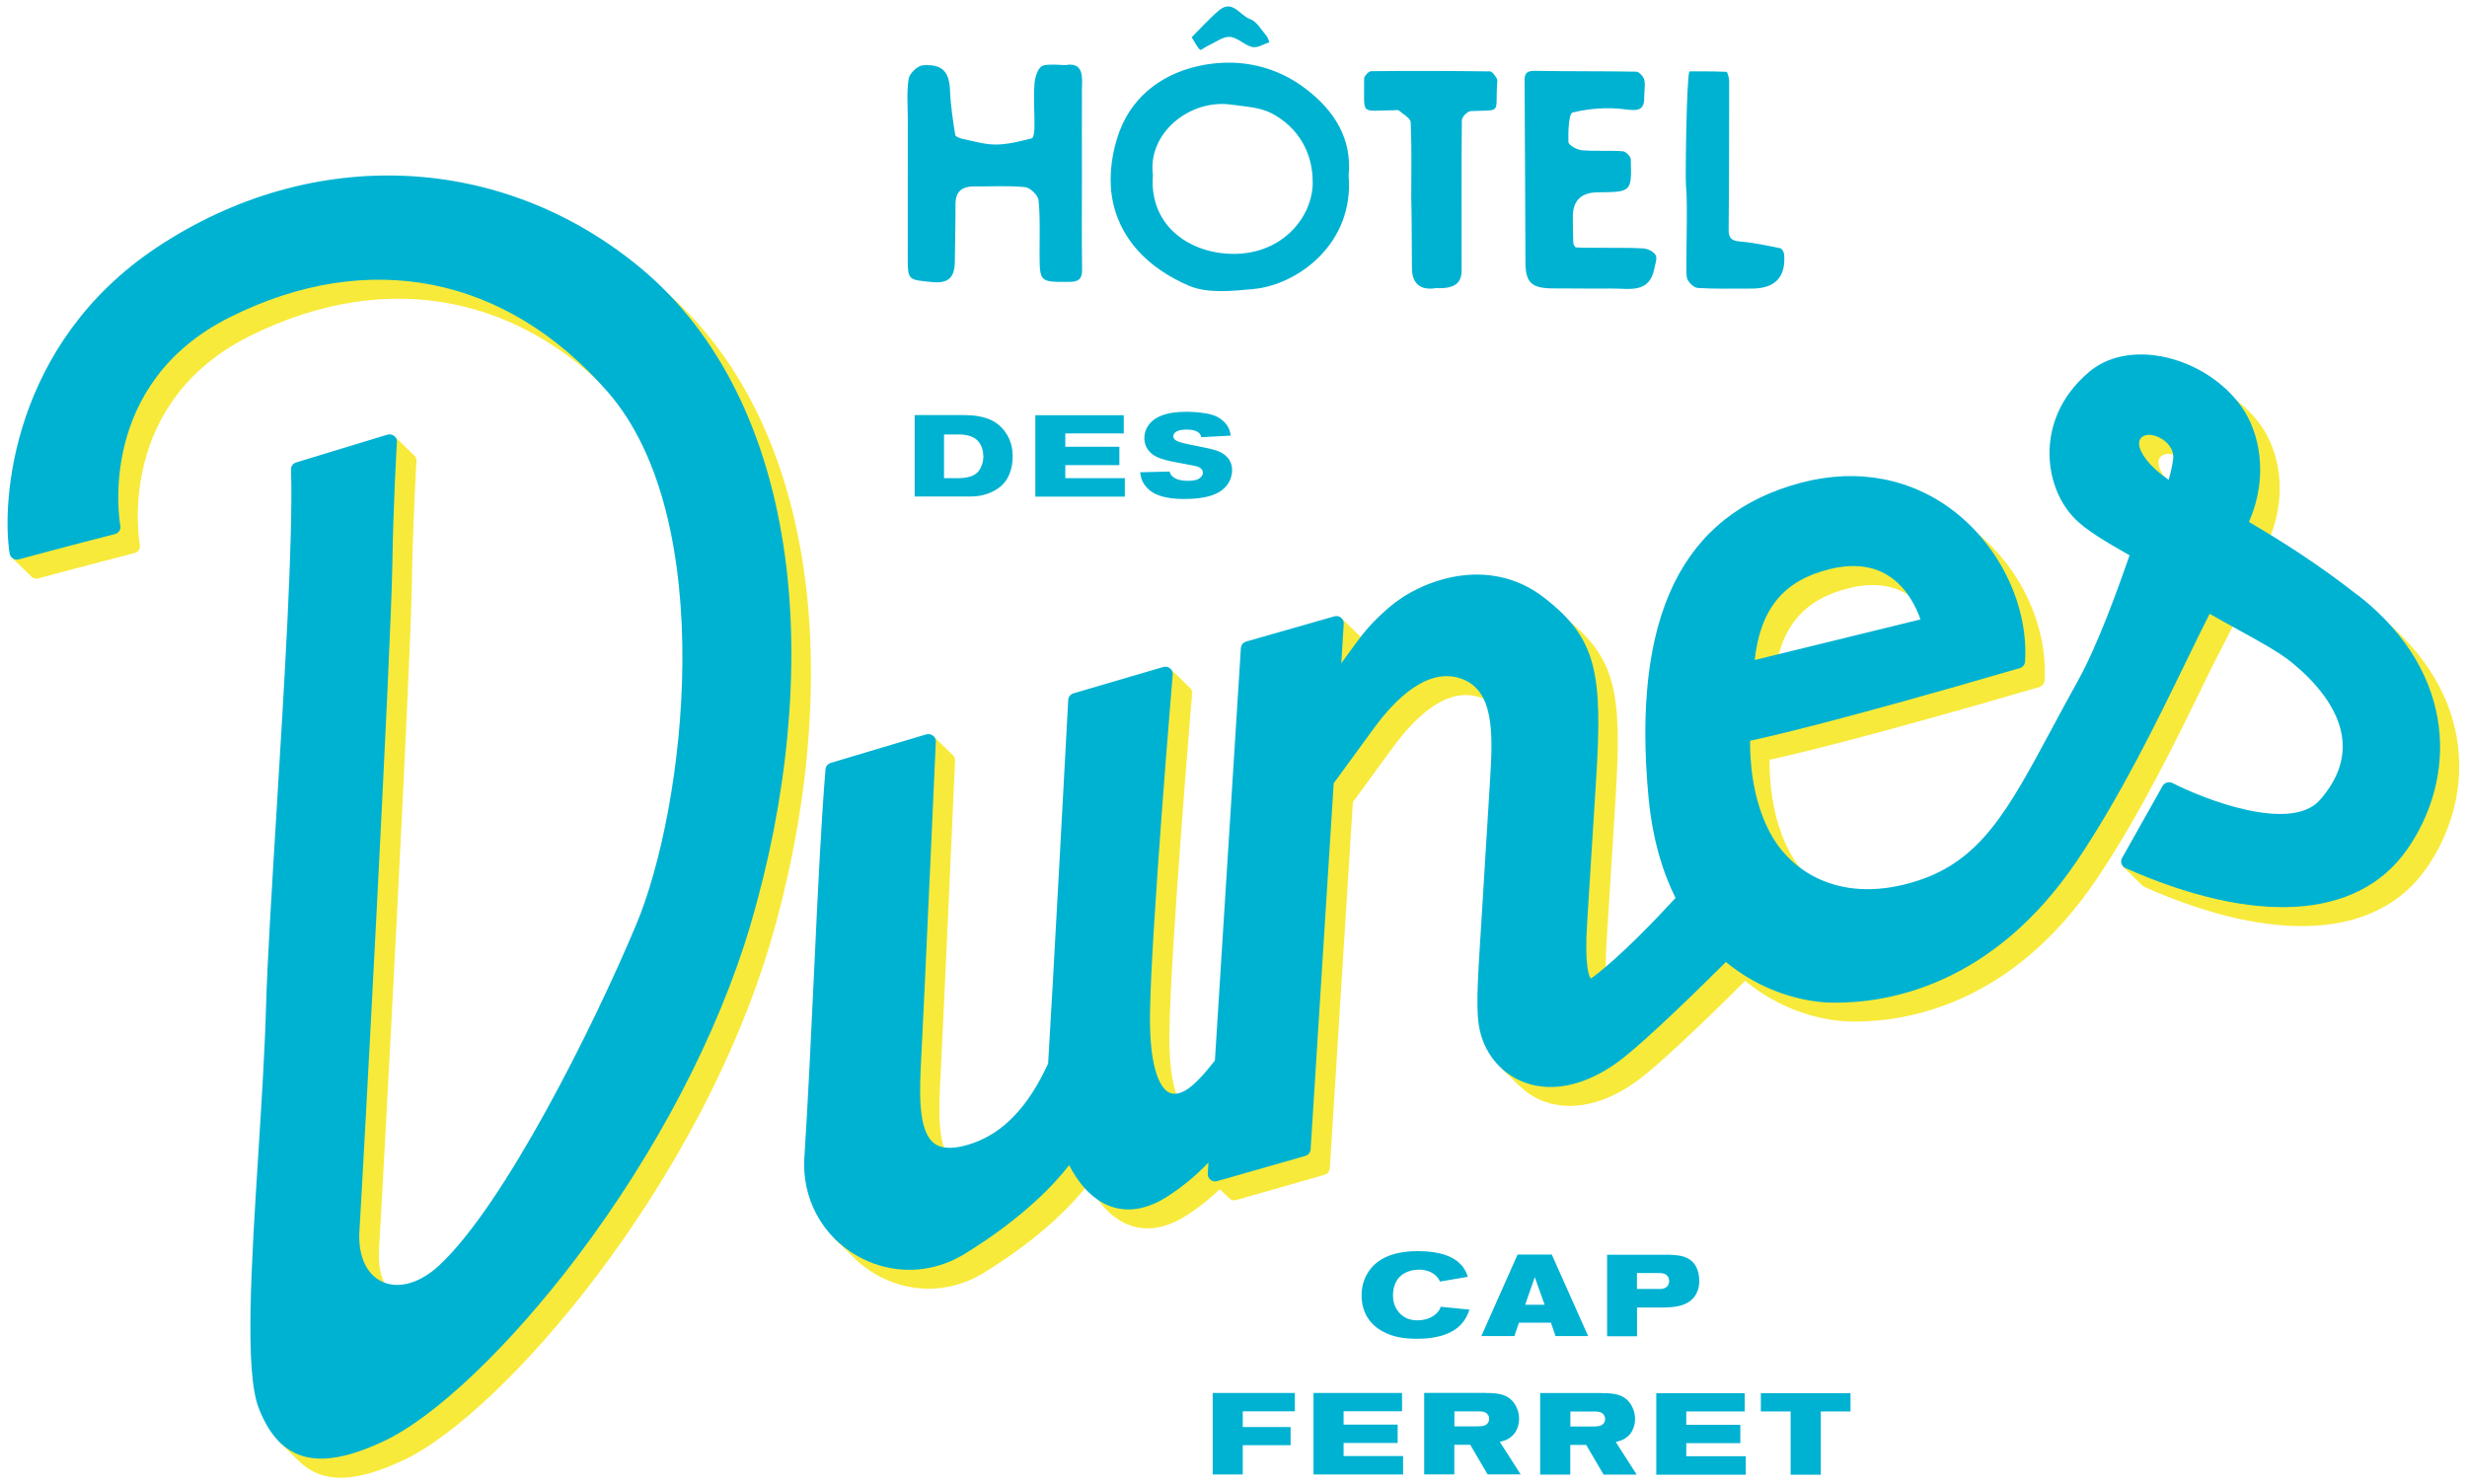 <?xml version="1.0" encoding="UTF-8"?><svg id="Calque_1" xmlns="http://www.w3.org/2000/svg" viewBox="0 0 348.66 209.76"><defs><style>.cls-1{fill:#f8ea3a;}.cls-2{fill:#00b2d2;}</style></defs><path class="cls-2" d="M209.07,199.49c.45,0,.92,.06,1.21,.47,.17,.23,.18,.49,.18,.59,0,.13-.02,.39-.23,.65-.27,.31-.69,.41-1.49,.41h-3.19v-2.12h3.52Zm.94-2.61h-8.73v11.52h4.26v-4.19h2.25l2.45,4.19h4.68l-2.95-4.6c.6-.15,.82-.23,1.11-.39,1.49-.8,1.61-2.33,1.61-2.87,0-1.04-.39-1.73-.6-2.07-.96-1.47-2.48-1.58-4.08-1.58m-34.38,2.59h7.37v-2.59h-11.61v11.52h4.25v-4.14h6.76v-2.57h-6.76v-2.2Zm22.51-2.59h-12.5v11.52h12.66v-2.61h-8.41v-1.85h7.64v-2.59h-7.64v-1.89h8.26v-2.58Zm-.5-11.48c-.32-.39-.77-1.13-.77-2.35,0-.91,.27-1.88,.92-2.56,.94-.96,2.28-1.04,2.69-1.04,.99-.02,2.05,.31,2.69,1.11,.17,.21,.23,.34,.35,.57l3.93-.67c-.1-.31-.35-1.08-1.01-1.76-.99-1.06-2.82-1.87-6.04-1.87-3.94,0-5.86,1.32-6.9,2.77-.99,1.39-1.07,2.87-1.07,3.48,0,3.38,2.27,4.8,3.44,5.33,.89,.41,2.16,.81,4.4,.81,2.06,0,4.53-.37,6.06-1.87,.89-.88,1.21-1.83,1.34-2.25l-4.04-.41c-.15,.37-.23,.51-.37,.68-.37,.47-1.31,1.24-2.89,1.24-.54,0-1.8-.03-2.72-1.21m20.65-.99h-2.75l1.36-3.9,1.39,3.9Zm1.53,4.42h4.62l-5.14-11.52h-4.83l-5.12,11.52h4.67l.64-1.88h4.53l.64,1.88Zm7.02,11.73c0,.13-.02,.39-.23,.65-.27,.31-.69,.41-1.49,.41h-3.19v-2.12h3.52c.45,0,.92,.06,1.21,.47,.17,.23,.18,.49,.18,.59m-.45-3.67h-8.73v11.52h4.26v-4.19h2.25l2.45,4.19h4.68l-2.95-4.6c.6-.15,.82-.23,1.11-.39,1.49-.8,1.61-2.33,1.61-2.87,0-1.04-.39-1.73-.6-2.07-.96-1.47-2.48-1.58-4.08-1.58m9.5-15.84c0,.54-.3,.93-.82,1.06-.23,.06-.47,.06-.96,.06h-2.77v-2.25h3.09c.5,0,1.02,.05,1.31,.54,.05,.1,.15,.29,.15,.59m4.25-.06c0-.96-.23-1.55-.42-1.92-.67-1.3-1.86-1.63-3.26-1.71-.4-.03-.82-.03-1.22-.03h-8.12v11.52h4.23v-4.06h3.21c1.29,0,2.94-.02,4.08-.77,1.44-.93,1.51-2.46,1.51-3.02m-6.09,27.42h12.66v-2.61h-8.41v-1.85h7.64v-2.59h-7.64v-1.89h8.26v-2.58h-12.5v11.52Zm27.46-8.94v-2.58h-12.67v2.58h4.21v8.94h4.26v-8.94h4.2Z"/><path class="cls-2" d="M174.14,66.5c0-1.08-.49-1.68-.79-1.97-.45-.47-1.09-.82-2.45-1.13-2.11-.47-4.21-.75-4.8-1.21-.23-.18-.27-.39-.27-.52,0-.11,.03-.37,.27-.56,.5-.41,1.53-.39,1.59-.39,1.07,0,1.68,.26,1.95,.7,.07,.11,.1,.24,.15,.38l4.15-.23c-.08-.51-.25-1.52-1.38-2.32-.35-.26-.74-.46-1.16-.59-.99-.33-2.65-.46-3.69-.46-3.04,0-4.68,.8-5.46,2-.34,.51-.52,1.08-.52,1.7,0,.29,.03,.95,.47,1.6,.6,.9,1.53,1.24,2.53,1.52,.92,.24,1.86,.39,2.79,.57,.82,.15,1.53,.28,1.81,.39,.55,.23,.67,.57,.67,.83,0,.41-.32,.73-.67,.91-.4,.19-.94,.24-1.38,.24-1.11,0-1.69-.21-2.1-.51-.42-.29-.5-.6-.54-.8l-4.18,.1c.07,.42,.15,1.32,.96,2.18,.87,.96,2.45,1.6,5.24,1.6,3.24,0,5.02-.67,6.01-1.87,.5-.6,.79-1.4,.79-2.19m-15.16,3.72v-2.61h-8.41v-1.84h7.64v-2.59h-7.64v-1.89h8.26v-2.57h-12.5v11.51h12.66Zm-19.99-5.72c0,.31-.02,.93-.39,1.66-.28,.59-.81,1.22-2.27,1.4-.25,.03-.5,.05-.74,.05h-2.16v-6.17h2.03c.29,0,1.54-.03,2.43,.62,1.04,.78,1.09,2.07,1.09,2.43m4.15,.1c0-.62-.03-2.09-1.04-3.49-.7-.99-1.91-2.12-4.67-2.35-.47-.03-.94-.05-1.41-.05h-6.73v11.51h7.52c1.19,0,1.63-.08,2.23-.23,.72-.18,1.26-.46,1.51-.59,.7-.39,1.12-.8,1.33-1.04,1.21-1.37,1.26-3.25,1.26-3.77"/><path class="cls-2" d="M152.9,12.9c.01-1.58,.49-4.21-2.3-3.7-.15,.03-2.65-.23-3.3,.12-.67,.36-1.04,1.65-1.1,2.56-.14,2.05,.02,4.11,0,6.17,0,.53-.13,1.45-.39,1.51-1.66,.42-3.37,.86-5.06,.87-1.55,.01-3.11-.47-4.66-.79-.4-.08-1.05-.33-1.09-.57-.32-2.07-.65-4.15-.73-6.24-.1-2.67-1.05-3.81-3.85-3.6-.74,.06-1.88,1.16-2,1.9-.3,1.9-.12,3.87-.12,5.81,0,6.43-.01,12.86-.01,19.29,0,3.45,.02,3.3,3.48,3.64,2.57,.26,3.16-.95,3.18-3.01,.02-2.67,.1-5.34,.09-8.01,0-1.78,.91-2.51,2.65-2.5,2.39,.02,4.81-.14,7.18,.1,.73,.07,1.84,1.15,1.91,1.85,.25,2.47,.13,4.98,.14,7.47,.02,4.14,.01,4.1,4.23,4.07,1.32,0,1.8-.44,1.78-1.74-.06-4.46-.02-8.93-.02-13.39h0c0-3.94-.02-7.88,0-11.82m24.11-6.24c.7,.16,1.59-.43,2.39-.68-.14-.31-.22-.67-.43-.92-.74-.85-1.39-2.06-2.33-2.37-1.42-.47-2.45-2.83-4.37-1.21-1.36,1.14-2.54,2.48-3.86,3.79,.54,.86,.78,1.42,1.2,1.78,.11,.1,.76-.43,1.19-.62,1-.45,2.04-1.28,3.01-1.21,1.09,.08,2.07,1.19,3.2,1.45m8.51,19.19c-.07,5.08-4.62,10.43-11.99,10.01-5.78-.33-11.15-4.18-10.6-11.14-.78-5.82,5.11-10.77,11.11-9.93,1.9,.27,3.99,.36,5.62,1.2,3.94,2.04,5.91,5.8,5.85,9.85m5.09-1.06c.47-5.14-1.97-9.11-6.08-12.24-4.21-3.21-9.23-4.28-14.31-3.38-5.49,.98-9.97,4.1-11.97,9.32-1.07,2.8-1.55,6.13-1.14,9.06,.89,6.23,5.29,10.42,10.91,12.84,2.61,1.13,6.1,.76,9.14,.47,6.21-.58,14.27-6.4,13.44-16.08m20.97-12.78c.02-.31,.11-.68-.03-.9-.24-.39-.63-.99-.96-1-5.6-.07-11.21-.09-16.81-.03-.34,0-.98,.7-.98,1.07,.04,5.42-.65,4.45,4.36,4.45,.18,0,.43-.07,.53,.02,.61,.54,1.66,1.09,1.69,1.67,.16,3.54,.08,7.09,.08,10.64,.03,0,.09,6.66,.1,9.98,0,2.19,1.18,3.2,3.41,2.83,2.85,.13,3.61-.86,3.61-2.56,0-7.05-.04-14.1,.03-21.15,0-.46,.79-1.29,1.25-1.31,4.42-.19,3.5,.46,3.72-3.71m22.24,25.95c.12-.64,.44-1.43,.18-1.89-.27-.49-1.11-.9-1.74-.94-1.93-.13-3.88-.05-5.82-.09-.36,0-3.48,0-3.69-.05-.19-.05-.38-.43-.39-.67-.05-1.22-.06-2.45-.06-3.67q-.01-3.42,3.53-3.45c4.76-.04,4.79-.04,4.66-4.65-.01-.41-.71-1.12-1.13-1.15-1.93-.14-3.89,.02-5.82-.15-.69-.06-1.86-.74-1.87-1.16-.04-1.45,.04-4.03,.6-4.17,2.37-.58,4.97-.77,7.4-.45,1.94,.26,2.76,.12,2.72-1.8-.01-.79,.18-1.6,.01-2.35-.11-.46-.72-1.16-1.12-1.17-4.78-.09-9.57-.03-14.35-.12-1.27-.02-1.47,.46-1.45,1.52,.05,4.46,.09,21.52,.12,25.59,.02,2.84,.89,3.63,3.88,3.64,2.75,0,5.51,.05,8.26,.02,2.47-.03,5.41,.79,6.08-2.85m18.33-2.03c-.03-.3-.31-.77-.54-.82-1.89-.38-3.79-.79-5.71-.95-1.3-.11-1.6-.6-1.58-1.78,.07-6.95,.07-13.91,.07-20.86,0-.47-.23-1.33-.38-1.34-2.12-.09-3.89-.06-5.25-.06-.4,1.3-.58,15.14-.47,16.24,.32,3.09-.12,11.76,.13,12.93,.13,.58,.96,1.4,1.53,1.44,2.52,.16,5.05,.08,7.58,.09q5.05,.01,4.63-4.88"/><path class="cls-1" d="M93.43,40.67c-19.64-16.4-46.49-17.61-68.43-3.09C6.77,49.67,3.53,68.49,3.85,77.81l-2.13,1.05,2.69,2.62c.05,.05,.11,.11,.18,.15,.25,.16,.56,.2,.85,.12,5.78-1.58,13.48-3.55,13.56-3.57,.53-.13,.86-.64,.77-1.16-.15-.82-3.36-20.12,15.55-29.53,19.52-9.72,38.95-5.87,53.31,10.57,15.82,18.11,11.03,58.68,4.03,75.36-6.15,14.65-18.63,39.55-27.8,48.1-2.71,2.52-5.71,3.4-8.04,2.35-2.26-1.02-3.49-3.72-3.26-7.22,.47-7.42,4.46-81.6,4.65-94.23,.12-8.29,.64-17.17,.65-17.26,.02-.33-.13-.66-.4-.86l-2.69-2.62-.1,3.01-11.05,3.37c-.45,.14-.75,.55-.74,1.01,.31,9.78-.94,30.27-2.05,48.35-.67,10.93-1.3,21.25-1.48,27.54-.17,6.25-.64,13.56-1.08,20.64-1.01,15.93-1.96,30.97,.03,36.11,.26,.67,.54,1.27,.84,1.84l-.77,.17,2.99,2.91c.78,.74,1.63,1.3,2.59,1.67,.8,.31,1.66,.5,2.59,.55,2.52,.15,5.57-.64,9.37-2.41,7.31-3.4,17.82-13.41,27.43-26.11,11.2-14.82,19.91-31.5,24.5-46.96,5.26-17.72,7.01-36.14,4.9-51.87-2.35-17.57-9.37-31.68-20.29-40.81"/><path class="cls-1" d="M309.87,67.57c-.11,.9-.33,1.89-.64,2.94-2.91-2.03-4.07-3.87-4.17-5-.04-.45,.09-.79,.39-1.04h0c.52-.45,1.54-.42,2.53,.09,.98,.5,2.06,1.59,1.89,3.01m-48.5,15.55c3.18-.77,5.9-.49,8.11,.85,2.81,1.7,4.15,4.73,4.68,6.27l-23.43,5.74c.8-7.28,4.12-11.27,10.64-12.86m74.65,3.71c-5.71-4.48-10.78-7.66-15.42-10.39,2.93-6.69,1.35-12.86-.99-16.2-2.74-3.92-7.49-6.74-12.38-7.35-3.62-.45-6.89,.38-9.21,2.34-4.4,3.72-5.47,7.98-5.59,10.9-.16,3.79,2.09,4.87,4.52,7.29,1.59,1.58,4.09,3.08,7.66,5.12-1.9,5.46-5.5,15.53-8.2,20.38-1.3,2.34-2.47,4.52-3.6,6.62-6.29,11.71-10.09,18.78-19.18,21.67-10.48,3.33-17.45-1.11-20.47-6.38-2.93-5.1-3.1-11.31-3.07-13.45,2.71-.57,12.56-2.81,38.11-10.26,.42-.12,.72-.49,.75-.91,.48-7.7-3.36-15.98-9.8-21.08-6.08-4.82-13.81-6.33-21.78-4.24-16.94,4.43-24.01,18.96-21.64,44.44,.54,5.76,1.92,10.45,3.82,14.26-2.49,2.71-7.78,8.29-11.7,11.21-.13,.1-.22,.15-.28,.17-.23-.29-.91-1.69-.51-7.92l1.26-20.1c.95-15.1,.14-20.02-7.36-25.82-7.83-6.05-17.38-2.49-21.88,1.38-2.77,2.38-3.86,3.89-5.84,6.64-.28,.39-.59,.82-.93,1.28l.35-5.6c.02-.33-.13-.65-.4-.86,0,0,0,0,0,0h0s-2.76-2.68-2.76-2.68l-.04,3.03-10.6,3.03c-.42,.12-.72,.49-.75,.92l-3.67,58.3c-1.46,1.88-3.04,3.62-4.22,4.26-.94,.5-1.73,.57-2.37,.2-.82-.48-2.71-2.52-2.58-11.19,.17-11.66,3.18-47.47,3.21-47.83,.03-.31-.1-.61-.33-.82h0s-2.76-2.68-2.76-2.68l-.04,2.96-10.92,3.2c-.42,.13-.72,.49-.74,.92-.02,.43-2.27,42.4-2.84,51.4-2.78,6.08-6.29,9.77-10.72,11.29-2.42,.83-4.21,.84-5.33,.03-2.43-1.77-2.12-7.53-1.88-12.17l.03-.6c.43-8.19,2.01-43.69,2.03-44.05,.01-.33-.14-.65-.41-.85l-2.76-2.68-.04,3.06-11.65,3.48c-.41,.12-.7,.48-.74,.89-.61,7.26-1.1,17.57-1.61,28.49-.42,8.92-.85,18.15-1.38,26.42-.2,3.09,.55,6.06,2.05,8.59l-.66,.05,3.36,3.26h0c.79,.72,1.67,1.37,2.63,1.92,2.07,1.2,4.32,1.86,6.58,2,2.98,.18,5.99-.56,8.69-2.22,8.43-5.17,12.88-10.09,14.77-12.54,.98,1.91,2.9,4.81,5.98,5.86,2.43,.83,5.08,.36,7.85-1.4,1.79-1.13,3.36-2.41,4.76-3.74l1.39,1.35c.17,.13,.38,.21,.59,.22,.12,0,.24,0,.36-.04l12.45-3.56c.42-.12,.72-.49,.75-.92l3.26-51.75c1.88-2.58,4.12-5.65,5.72-7.83,3.03-4.13,7.65-8.69,12.41-6.92,4.4,1.64,4.41,7.28,3.99,13.94-.16,2.59-.27,4.35-.39,6.35-.16,2.67-.35,5.78-.73,11.91l-.13,2.11c-.6,9.44-.82,12.97-.15,15.65,.21,.85,.53,1.65,.93,2.4l-.61,.07,2.41,2.34v-.02c1.03,1.04,2.29,1.86,3.71,2.35,.91,.32,1.85,.5,2.83,.56,3.2,.19,6.71-1,10.15-3.49,3.69-2.68,12.12-10.99,15.3-14.16,4.72,3.89,10.07,5.47,14.22,5.72,.34,.02,.67,.03,1,.03,7.75,.06,22.53-2.46,34.43-20.1,6.17-9.16,11.29-19.68,15.4-28.14,1.18-2.43,3.5-6.9,4.52-8.89,1.18,.69,3.33,1.22,4.58,1.91,3,1.64,5.89,3.99,7.66,5.44,3.05,2.49,4.93,8.11,5.33,12.74,.25,2.86-.81,5.68-3.17,8.37-4.13,4.74-16.54-.15-20.84-2.37-.25-.13-.54-.15-.81-.07-.27,.08-.49,.27-.62,.51l-5.19,9.23,.13-.82-3.29,.25,2.82,2.73h0c.09,.07,.19,.15,.3,.2,18.18,8.05,32.75,7.37,39.75-2.57,6.9-9.8,7.45-24.74-6.88-35.99"/><path class="cls-2" d="M333.26,84.16c-5.71-4.48-10.78-7.66-15.42-10.39,2.93-6.69,1.35-12.86-.99-16.2-2.74-3.92-7.49-6.74-12.38-7.35-3.62-.45-6.89,.38-9.21,2.34-4.4,3.72-5.47,7.98-5.59,10.9-.16,3.79,1.2,7.5,3.64,9.92,1.59,1.58,4.09,3.08,7.66,5.11-1.9,5.46-4.61,12.9-7.31,17.75-1.3,2.34-2.47,4.52-3.6,6.62-6.29,11.71-10.09,18.78-19.18,21.67-10.48,3.33-17.45-1.11-20.47-6.38-2.93-5.1-3.1-11.31-3.07-13.45,2.71-.57,12.56-2.81,38.11-10.26,.42-.12,.72-.49,.75-.91,.49-7.7-3.36-15.98-9.8-21.08-6.08-4.82-13.81-6.33-21.78-4.24-16.94,4.43-24.01,18.96-21.64,44.44,.54,5.76,1.92,10.45,3.82,14.27-2.49,2.71-7.78,8.29-11.7,11.21-.13,.1-.22,.15-.28,.17-.23-.29-.91-1.69-.51-7.92l1.26-20.1c.95-15.1,.14-20.02-7.36-25.82-7.83-6.05-17.38-2.49-21.88,1.38-2.77,2.38-3.86,3.89-5.84,6.64-.28,.39-.59,.82-.93,1.28l.35-5.6c.02-.33-.13-.65-.39-.86-.27-.21-.62-.27-.95-.18l-12.45,3.56c-.42,.12-.72,.49-.75,.92l-3.67,58.3c-1.46,1.88-3.04,3.62-4.22,4.26-.94,.5-1.73,.57-2.37,.2-.82-.48-2.71-2.52-2.58-11.19,.17-11.66,3.18-47.47,3.21-47.83,.03-.34-.12-.66-.39-.88-.27-.21-.63-.28-.96-.18l-12.68,3.72c-.42,.13-.72,.49-.74,.92-.02,.43-2.27,42.4-2.84,51.4-2.78,6.08-6.29,9.77-10.72,11.29-2.42,.83-4.21,.84-5.33,.03-2.43-1.77-2.12-7.53-1.88-12.17l.03-.6c.43-8.19,2.01-43.69,2.03-44.05,.01-.33-.14-.65-.41-.85-.27-.2-.63-.26-.95-.17l-13.49,4.03c-.41,.12-.7,.47-.74,.89-.61,7.26-1.1,17.57-1.61,28.49-.42,8.92-.85,18.15-1.38,26.42-.37,5.69,2.46,10.99,7.38,13.83,2.07,1.2,4.32,1.86,6.58,1.99,2.98,.18,5.99-.56,8.69-2.22,8.43-5.17,12.88-10.09,14.77-12.54,.98,1.91,2.9,4.81,5.98,5.86,2.43,.83,5.08,.36,7.85-1.4,2.27-1.44,4.21-3.11,5.86-4.83l-.1,1.58c-.02,.33,.13,.65,.39,.86,.17,.13,.38,.21,.59,.22,.12,0,.24,0,.36-.04l12.45-3.56c.42-.12,.72-.49,.75-.92l3.26-51.75c1.88-2.58,4.12-5.65,5.72-7.83,3.03-4.13,7.65-8.69,12.41-6.92,4.4,1.64,4.41,7.28,3.99,13.94-.16,2.59-.27,4.35-.39,6.35-.16,2.67-.35,5.78-.73,11.91l-.13,2.11c-.6,9.44-.82,12.97-.15,15.65,.84,3.36,3.25,6.03,6.43,7.14,.91,.32,1.85,.5,2.83,.56,3.2,.19,6.71-1,10.15-3.49,3.69-2.68,12.12-10.99,15.3-14.16,4.72,3.89,10.07,5.47,14.22,5.72,.34,.02,.67,.03,1,.03,7.75,.07,22.53-2.46,34.43-20.1,6.17-9.16,11.29-19.68,15.4-28.14,1.18-2.43,2.31-4.74,3.32-6.73,1.18,.69,2.47,1.39,3.73,2.09,3,1.64,6.1,3.34,7.87,4.79,3.05,2.49,6.77,6.42,7.17,11.05,.25,2.86-.81,5.68-3.17,8.37-4.13,4.74-16.54-.15-20.84-2.37-.25-.13-.54-.15-.81-.07-.27,.08-.49,.27-.62,.51l-5.73,10.19c-.13,.25-.15,.54-.05,.8,.1,.26,.3,.48,.56,.59,18.18,8.05,32.75,7.37,39.75-2.57,6.9-9.8,7.46-24.74-6.87-35.99m-85.29,9.15c.8-7.28,4.12-11.27,10.64-12.86,3.18-.77,5.9-.49,8.11,.85,2.81,1.7,4.15,4.73,4.68,6.27l-23.43,5.74Zm59.14-28.41c-.11,.9-.33,1.89-.64,2.94-2.91-2.03-4.07-3.88-4.17-5-.04-.45,.09-.79,.39-1.04h0c.52-.45,1.54-.42,2.53,.09,.98,.5,2.06,1.59,1.89,3.01M106.07,130.68c5.26-17.72,7.01-36.14,4.9-51.87-2.35-17.57-9.37-31.68-20.29-40.81-19.64-16.4-46.49-17.61-68.43-3.09C1.64,48.56,.19,70.82,1.36,78.24c.05,.29,.22,.54,.47,.7,.25,.16,.56,.2,.85,.12,5.78-1.58,13.48-3.55,13.56-3.57,.53-.13,.86-.64,.77-1.16-.15-.82-3.36-20.12,15.55-29.53,19.52-9.72,38.95-5.87,53.31,10.57,15.82,18.11,11.03,58.68,4.03,75.36-6.15,14.65-18.63,39.55-27.8,48.1-2.71,2.52-5.71,3.4-8.04,2.35-2.27-1.02-3.49-3.72-3.26-7.22,.47-7.42,4.46-81.6,4.65-94.23,.12-8.29,.64-17.17,.65-17.26,.02-.33-.13-.66-.4-.86-.27-.2-.63-.27-.96-.17l-12.88,3.92c-.45,.14-.75,.55-.73,1.01,.31,9.78-.94,30.27-2.05,48.35-.67,10.93-1.3,21.25-1.48,27.54-.17,6.25-.64,13.56-1.08,20.64-1.01,15.93-1.96,30.97,.04,36.11,1.35,3.48,3.19,5.63,5.64,6.59,.8,.31,1.66,.5,2.59,.55,2.52,.15,5.57-.64,9.37-2.41,7.31-3.4,17.82-13.41,27.43-26.11,11.2-14.82,19.91-31.5,24.5-46.96"/></svg>